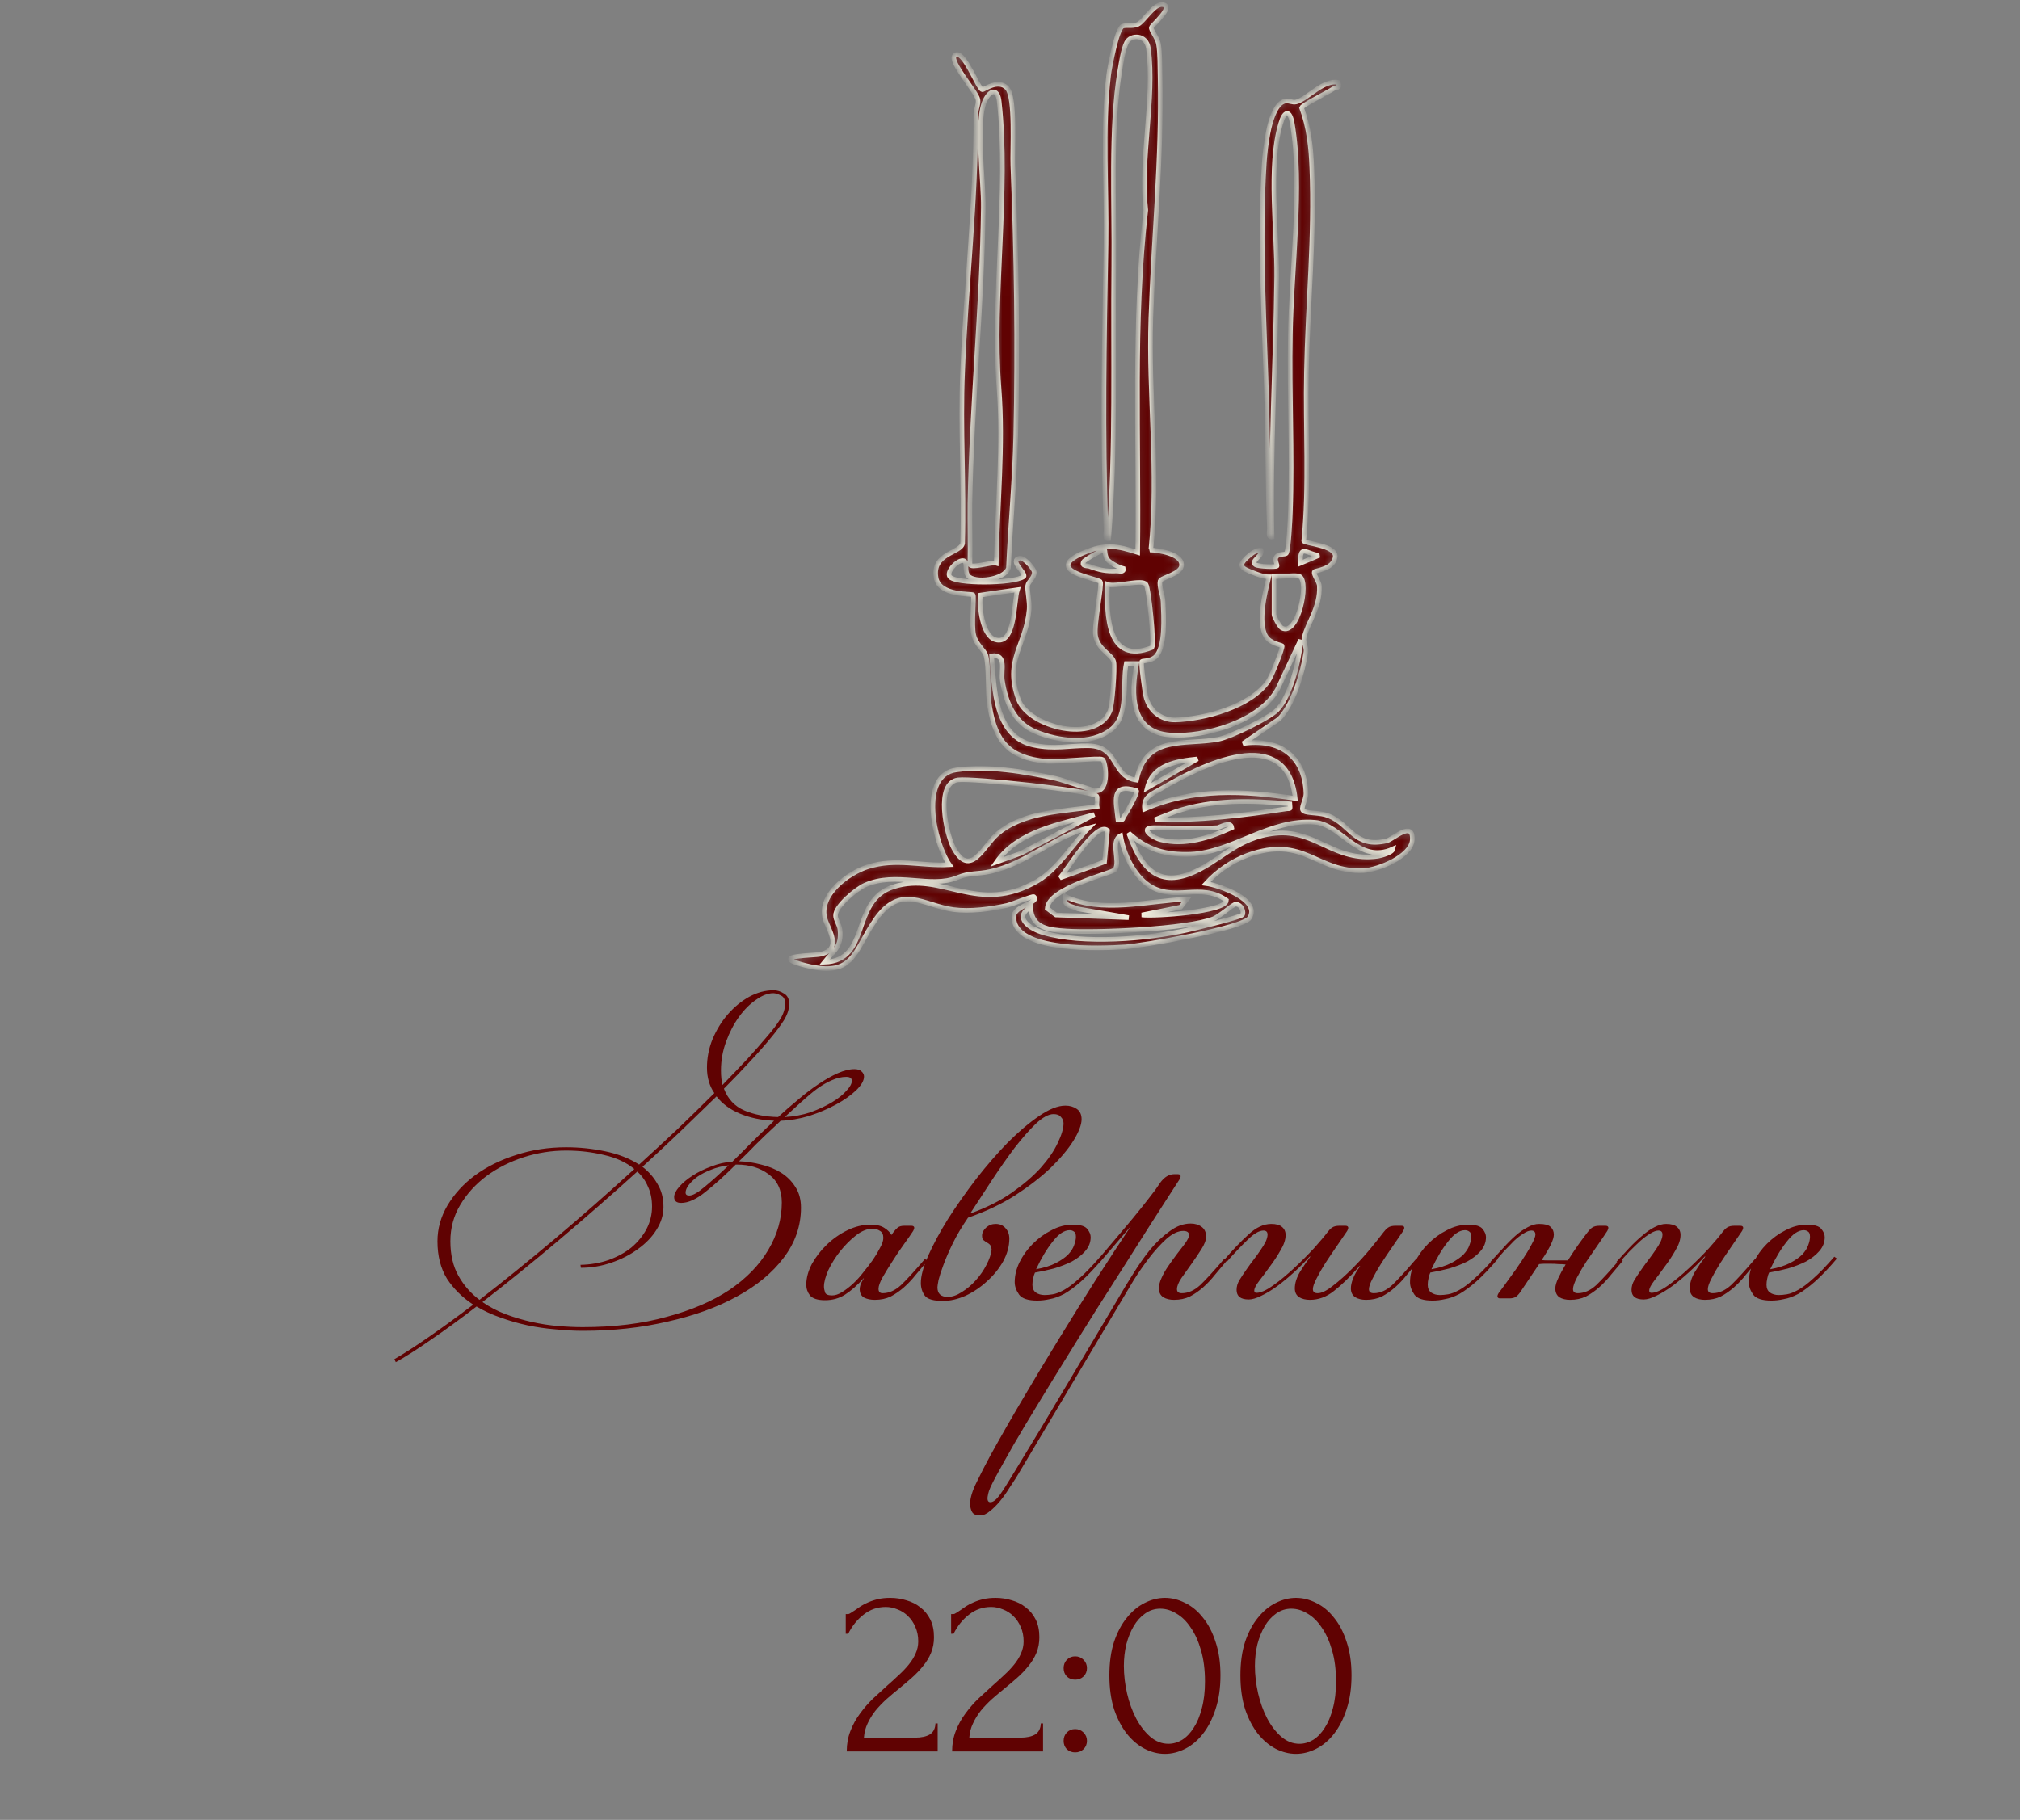 <?xml version="1.0" encoding="UTF-8"?> <svg xmlns="http://www.w3.org/2000/svg" width="263" height="237" viewBox="0 0 263 237" fill="none"><rect x="0" y="0" width="263" height="237" fill="#808080" stroke="none"/><path d="M73.71 149.406C75.438 149.406 77.134 149.582 78.798 149.934C80.494 150.286 81.966 150.862 83.214 151.662C84.974 150.062 86.67 148.494 88.302 146.958C89.934 145.39 91.502 143.854 93.006 142.35C92.366 141.422 92.046 140.318 92.046 139.038C92.046 137.758 92.286 136.526 92.766 135.342C93.278 134.126 93.934 133.054 94.734 132.126C95.566 131.166 96.494 130.398 97.518 129.822C98.574 129.246 99.646 128.958 100.734 128.958C101.182 128.958 101.63 129.102 102.078 129.39C102.526 129.646 102.75 130.094 102.75 130.734C102.75 131.406 102.526 132.11 102.078 132.846C101.63 133.55 101.086 134.286 100.446 135.054C99.614 136.078 98.67 137.15 97.614 138.27C96.59 139.39 95.47 140.558 94.254 141.774C94.766 143.118 95.646 144.062 96.894 144.606C98.174 145.15 99.646 145.438 101.31 145.47C102.142 144.702 103.006 143.95 103.902 143.214C104.798 142.446 105.678 141.774 106.542 141.198C107.438 140.59 108.286 140.11 109.086 139.758C109.886 139.406 110.606 139.23 111.246 139.23C111.662 139.23 111.966 139.326 112.158 139.518C112.382 139.71 112.494 139.934 112.494 140.19C112.494 140.734 112.142 141.342 111.438 142.014C110.766 142.654 109.902 143.262 108.846 143.838C107.79 144.414 106.622 144.91 105.342 145.326C104.062 145.71 102.83 145.918 101.646 145.95L101.598 145.998L100.686 146.862C99.886 147.598 99.118 148.334 98.382 149.07C97.678 149.806 96.958 150.526 96.222 151.23C97.182 151.262 98.142 151.406 99.102 151.662C100.062 151.886 100.926 152.238 101.694 152.718C102.462 153.198 103.086 153.822 103.566 154.59C104.046 155.326 104.286 156.222 104.286 157.278C104.286 159.646 103.534 161.822 102.03 163.806C100.558 165.758 98.526 167.438 95.934 168.846C93.374 170.254 90.366 171.342 86.91 172.11C83.486 172.91 79.822 173.31 75.918 173.31C74.766 173.31 73.566 173.246 72.318 173.118C71.102 173.022 69.886 172.846 68.67 172.59C67.486 172.334 66.318 171.998 65.166 171.582C64.046 171.198 63.006 170.718 62.046 170.142C59.838 171.838 57.838 173.294 56.046 174.51C54.254 175.758 52.75 176.718 51.534 177.39L51.342 177.006C52.558 176.302 54.046 175.342 55.806 174.126C57.566 172.91 59.502 171.502 61.614 169.902C60.206 168.974 59.07 167.854 58.206 166.542C57.374 165.198 56.958 163.566 56.958 161.646C56.958 160.014 57.39 158.462 58.254 156.99C59.15 155.486 60.35 154.174 61.854 153.054C63.39 151.934 65.166 151.054 67.182 150.414C69.23 149.742 71.406 149.406 73.71 149.406ZM95.79 151.662C94.382 153.07 93.07 154.254 91.854 155.214C90.67 156.174 89.614 156.654 88.686 156.654C88.078 156.654 87.774 156.398 87.774 155.886C87.774 155.502 87.998 155.054 88.446 154.542C88.894 154.03 89.47 153.55 90.174 153.102C90.91 152.622 91.726 152.222 92.622 151.902C93.518 151.55 94.43 151.342 95.358 151.278C96.126 150.542 96.91 149.758 97.71 148.926C98.542 148.094 99.422 147.246 100.35 146.382L100.782 145.95C99.15 145.886 97.678 145.582 96.366 145.038C95.054 144.494 94.03 143.742 93.294 142.782C91.822 144.222 90.27 145.726 88.638 147.294C87.038 148.83 85.374 150.382 83.646 151.95C84.478 152.59 85.134 153.342 85.614 154.206C86.126 155.038 86.382 156.03 86.382 157.182C86.382 158.206 86.078 159.198 85.47 160.158C84.894 161.086 84.094 161.918 83.07 162.654C82.078 163.39 80.926 163.982 79.614 164.43C78.334 164.878 77.006 165.102 75.63 165.102L75.582 164.718C76.894 164.686 78.11 164.478 79.23 164.094C80.382 163.678 81.374 163.134 82.206 162.462C83.038 161.758 83.694 160.958 84.174 160.062C84.654 159.134 84.894 158.158 84.894 157.134C84.894 156.142 84.718 155.278 84.366 154.542C84.046 153.774 83.582 153.118 82.974 152.574C79.582 155.646 76.142 158.654 72.654 161.598C69.198 164.51 65.918 167.166 62.814 169.566C63.742 170.206 64.75 170.734 65.838 171.15C66.958 171.566 68.094 171.902 69.246 172.158C70.398 172.414 71.534 172.59 72.654 172.686C73.806 172.782 74.878 172.83 75.87 172.83C79.966 172.83 83.614 172.382 86.814 171.486C90.046 170.622 92.766 169.454 94.974 167.982C97.182 166.478 98.862 164.75 100.014 162.798C101.198 160.814 101.79 158.75 101.79 156.606C101.79 154.974 101.214 153.742 100.062 152.91C98.942 152.078 97.566 151.662 95.934 151.662H95.79ZM58.638 161.646C58.638 163.406 58.99 164.91 59.694 166.158C60.398 167.406 61.31 168.446 62.43 169.278C65.534 166.878 68.814 164.222 72.27 161.31C75.758 158.366 79.198 155.342 82.59 152.238C81.534 151.374 80.222 150.766 78.654 150.414C77.086 150.03 75.438 149.838 73.71 149.838C71.822 149.838 69.982 150.126 68.19 150.702C66.398 151.278 64.782 152.094 63.342 153.15C61.934 154.206 60.798 155.454 59.934 156.894C59.07 158.334 58.638 159.918 58.638 161.646ZM93.87 139.374C93.87 140.142 93.934 140.782 94.062 141.294C95.214 140.11 96.286 138.99 97.278 137.934C98.27 136.846 99.182 135.806 100.014 134.814C100.654 134.078 101.182 133.374 101.598 132.702C102.014 132.03 102.222 131.358 102.222 130.686C102.222 130.142 102.03 129.79 101.646 129.63C101.262 129.438 100.942 129.342 100.686 129.342C99.982 129.342 99.23 129.63 98.43 130.206C97.63 130.75 96.894 131.486 96.222 132.414C95.55 133.342 94.99 134.414 94.542 135.63C94.094 136.846 93.87 138.094 93.87 139.374ZM110.19 140.238C109.582 140.238 108.958 140.382 108.318 140.67C107.71 140.926 107.07 141.294 106.398 141.774C105.758 142.254 105.086 142.814 104.382 143.454C103.678 144.094 102.942 144.766 102.174 145.47C103.358 145.406 104.478 145.198 105.534 144.846C106.59 144.462 107.518 144.03 108.318 143.55C109.118 143.07 109.742 142.574 110.19 142.062C110.67 141.55 110.91 141.118 110.91 140.766C110.91 140.414 110.67 140.238 110.19 140.238ZM89.742 155.694C90.19 155.694 90.846 155.326 91.71 154.59C92.606 153.854 93.662 152.91 94.878 151.758C94.046 151.854 93.278 152.046 92.574 152.334C91.902 152.59 91.31 152.894 90.798 153.246C90.318 153.598 89.934 153.966 89.646 154.35C89.39 154.702 89.262 155.022 89.262 155.31C89.262 155.566 89.422 155.694 89.742 155.694ZM113.615 160.014C112.911 160.014 112.191 160.302 111.455 160.878C110.719 161.454 110.031 162.142 109.391 162.942C108.783 163.71 108.271 164.526 107.855 165.39C107.471 166.254 107.279 166.974 107.279 167.55C107.279 167.774 107.327 168.03 107.423 168.318C107.519 168.574 107.823 168.702 108.335 168.702C108.751 168.702 109.183 168.558 109.631 168.27C110.111 167.982 110.591 167.614 111.071 167.166C111.551 166.718 111.999 166.222 112.415 165.678C112.863 165.134 113.279 164.59 113.663 164.046C114.015 163.534 114.319 163.022 114.575 162.51C114.863 161.998 115.007 161.566 115.007 161.214C115.007 160.766 114.863 160.462 114.575 160.302C114.287 160.11 113.967 160.014 113.615 160.014ZM116.303 160.494C116.495 160.238 116.687 160.03 116.879 159.87C117.071 159.71 117.359 159.63 117.743 159.63H118.655C118.911 159.63 119.039 159.726 119.039 159.918C119.039 159.95 119.023 159.998 118.991 160.062C118.991 160.094 118.959 160.174 118.895 160.302C118.607 160.75 118.207 161.326 117.695 162.03C117.183 162.734 116.687 163.47 116.207 164.238C115.727 164.974 115.295 165.678 114.911 166.35C114.559 166.99 114.383 167.486 114.383 167.838C114.383 168.222 114.559 168.414 114.911 168.414C115.743 168.414 116.543 168.062 117.311 167.358C118.079 166.622 119.119 165.486 120.431 163.95L120.767 164.19C120.255 164.798 119.743 165.406 119.231 166.014C118.751 166.622 118.239 167.166 117.695 167.646C117.151 168.126 116.575 168.526 115.967 168.846C115.359 169.134 114.671 169.278 113.903 169.278C113.359 169.278 112.895 169.182 112.511 168.99C112.127 168.766 111.935 168.398 111.935 167.886C111.935 167.726 111.967 167.534 112.031 167.31C112.127 167.054 112.271 166.782 112.463 166.494V166.446C111.631 167.374 110.815 168.094 110.015 168.606C109.247 169.086 108.383 169.326 107.423 169.326C106.463 169.326 105.807 169.118 105.455 168.702C105.135 168.286 104.975 167.822 104.975 167.31C104.975 166.446 105.215 165.55 105.695 164.622C106.207 163.694 106.863 162.846 107.663 162.078C108.463 161.31 109.359 160.686 110.351 160.206C111.343 159.726 112.335 159.486 113.327 159.486C114.127 159.486 114.735 159.63 115.151 159.918C115.567 160.174 115.871 160.478 116.063 160.83L116.303 160.494ZM126.037 158.574C125.205 159.79 124.533 160.926 124.021 161.982C123.509 163.038 123.109 163.966 122.821 164.766C122.533 165.534 122.325 166.174 122.197 166.686C122.101 167.198 122.053 167.518 122.053 167.646C122.053 168.478 122.501 168.894 123.397 168.894C123.973 168.894 124.581 168.686 125.221 168.27C125.893 167.854 126.501 167.342 127.045 166.734C127.621 166.094 128.085 165.422 128.437 164.718C128.821 163.982 129.045 163.326 129.109 162.75C129.077 162.43 128.997 162.206 128.869 162.078C128.741 161.95 128.597 161.854 128.437 161.79C128.309 161.694 128.181 161.598 128.053 161.502C127.925 161.406 127.861 161.214 127.861 160.926C127.861 160.542 128.037 160.19 128.389 159.87C128.741 159.55 129.157 159.39 129.637 159.39C130.181 159.39 130.613 159.582 130.933 159.966C131.253 160.318 131.413 160.766 131.413 161.31C131.413 162.302 131.141 163.294 130.597 164.286C130.053 165.246 129.349 166.11 128.485 166.878C127.653 167.646 126.725 168.27 125.701 168.75C124.677 169.198 123.701 169.422 122.773 169.422C121.557 169.422 120.773 169.198 120.421 168.75C120.069 168.27 119.893 167.71 119.893 167.07C119.893 166.174 120.213 164.99 120.853 163.518C121.525 162.014 122.389 160.414 123.445 158.718C124.533 157.022 125.749 155.294 127.093 153.534C128.469 151.774 129.845 150.19 131.221 148.782C132.629 147.374 133.989 146.222 135.301 145.326C136.613 144.43 137.749 143.982 138.709 143.982C139.285 143.982 139.781 144.126 140.197 144.414C140.613 144.702 140.821 145.15 140.821 145.758C140.821 146.462 140.469 147.39 139.765 148.542C139.061 149.662 138.069 150.846 136.789 152.094C135.509 153.31 133.957 154.51 132.133 155.694C130.309 156.846 128.277 157.806 126.037 158.574ZM137.173 145.086C136.533 145.086 135.765 145.502 134.869 146.334C134.005 147.166 133.077 148.222 132.085 149.502C131.125 150.782 130.149 152.174 129.157 153.678C128.165 155.182 127.237 156.606 126.373 157.95L126.421 157.998C128.469 157.262 130.245 156.366 131.749 155.31C133.253 154.254 134.501 153.182 135.493 152.094C136.485 150.974 137.221 149.902 137.701 148.878C138.213 147.822 138.469 146.958 138.469 146.286C138.469 145.966 138.357 145.694 138.133 145.47C137.941 145.214 137.621 145.086 137.173 145.086ZM134.898 165.294C135.954 165.102 136.818 164.83 137.49 164.478C138.162 164.126 138.69 163.758 139.074 163.374C139.458 162.958 139.714 162.558 139.842 162.174C140.002 161.758 140.082 161.39 140.082 161.07C140.082 160.718 140.002 160.494 139.842 160.398C139.682 160.27 139.49 160.206 139.266 160.206C138.562 160.206 137.826 160.702 137.058 161.694C136.29 162.654 135.57 163.854 134.898 165.294ZM136.002 168.654C136.322 168.654 136.674 168.622 137.058 168.558C137.474 168.494 137.97 168.302 138.546 167.982C139.122 167.662 139.778 167.166 140.514 166.494C141.282 165.822 142.194 164.878 143.25 163.662L143.586 163.902C142.53 165.15 141.586 166.142 140.754 166.878C139.954 167.582 139.218 168.126 138.546 168.51C137.874 168.862 137.25 169.086 136.674 169.182C136.13 169.31 135.586 169.374 135.042 169.374C133.858 169.374 133.074 169.118 132.69 168.606C132.306 168.062 132.114 167.518 132.114 166.974C132.114 166.11 132.322 165.246 132.738 164.382C133.186 163.486 133.762 162.686 134.466 161.982C135.202 161.246 136.018 160.654 136.914 160.206C137.81 159.726 138.738 159.486 139.698 159.486C140.658 159.486 141.282 159.678 141.57 160.062C141.858 160.414 142.002 160.766 142.002 161.118C142.002 161.79 141.762 162.398 141.282 162.942C140.834 163.454 140.258 163.902 139.554 164.286C138.85 164.638 138.066 164.942 137.202 165.198C136.338 165.422 135.522 165.598 134.754 165.726C134.658 165.918 134.578 166.174 134.514 166.494C134.45 166.782 134.418 167.054 134.418 167.31C134.418 167.758 134.562 168.094 134.85 168.318C135.17 168.542 135.554 168.654 136.002 168.654ZM152.854 169.278C152.31 169.278 151.846 169.166 151.462 168.942C151.078 168.686 150.886 168.302 150.886 167.79C150.886 167.374 150.998 166.926 151.222 166.446C151.446 165.934 151.734 165.422 152.086 164.91C152.438 164.398 152.806 163.886 153.19 163.374C153.574 162.862 153.942 162.382 154.294 161.934C154.646 161.422 154.822 161.07 154.822 160.878C154.822 160.494 154.566 160.302 154.054 160.302C153.382 160.302 152.646 160.654 151.846 161.358C151.078 162.062 150.326 162.894 149.59 163.854C148.886 164.782 148.23 165.726 147.622 166.686C147.046 167.646 146.598 168.398 146.278 168.942L132.31 192.414C132.054 192.798 131.75 193.262 131.398 193.806C131.046 194.382 130.662 194.926 130.246 195.438C129.798 195.982 129.35 196.43 128.902 196.782C128.454 197.166 128.022 197.358 127.606 197.358C127.062 197.358 126.71 197.198 126.55 196.878C126.39 196.59 126.31 196.238 126.31 195.822C126.31 195.086 126.598 194.142 127.174 192.99C127.718 191.87 128.31 190.718 128.95 189.534C130.294 187.102 131.734 184.59 133.27 181.998C134.774 179.438 136.326 176.862 137.926 174.27C139.494 171.71 141.062 169.198 142.63 166.734C144.23 164.238 145.766 161.886 147.238 159.678L143.158 164.43L142.822 164.19C144.038 162.75 145.27 161.294 146.518 159.822C147.798 158.318 149.094 156.702 150.406 154.974L151.03 154.062C151.574 153.294 152.198 152.91 152.902 152.91H153.334C153.59 152.91 153.718 153.006 153.718 153.198C153.718 153.23 153.702 153.278 153.67 153.342C153.67 153.374 153.638 153.454 153.574 153.582L151.654 156.558C151.174 157.294 150.486 158.366 149.59 159.774C148.694 161.182 147.67 162.798 146.518 164.622C145.366 166.414 144.134 168.35 142.822 170.43C141.51 172.51 140.214 174.59 138.934 176.67C137.622 178.782 136.374 180.814 135.19 182.766C133.974 184.75 132.902 186.542 131.974 188.142C131.046 189.774 130.278 191.15 129.67 192.27C129.062 193.39 128.726 194.142 128.662 194.526C128.598 194.846 128.566 195.038 128.566 195.102C128.566 195.454 128.694 195.63 128.95 195.63C129.302 195.63 129.702 195.326 130.15 194.718C130.566 194.142 131.206 193.134 132.07 191.694C134.438 187.822 136.758 183.966 139.03 180.126C141.302 176.318 143.574 172.494 145.846 168.654C146.326 167.822 146.902 166.878 147.574 165.822C148.246 164.734 148.966 163.71 149.734 162.75C150.534 161.79 151.382 160.99 152.278 160.35C153.174 159.678 154.086 159.342 155.014 159.342C155.59 159.342 156.07 159.486 156.454 159.774C156.838 160.062 157.03 160.478 157.03 161.022C157.03 161.502 156.822 162.062 156.406 162.702C156.022 163.31 155.59 163.95 155.11 164.622C154.662 165.262 154.23 165.87 153.814 166.446C153.43 167.022 153.238 167.502 153.238 167.886C153.238 168.238 153.446 168.414 153.862 168.414C154.694 168.414 155.494 168.062 156.262 167.358C157.03 166.622 158.07 165.486 159.382 163.95L159.718 164.19C159.206 164.798 158.694 165.406 158.182 166.014C157.702 166.622 157.19 167.166 156.646 167.646C156.102 168.126 155.526 168.526 154.918 168.846C154.31 169.134 153.622 169.278 152.854 169.278ZM177.848 169.278C177.304 169.278 176.84 169.166 176.456 168.942C176.072 168.686 175.88 168.302 175.88 167.79C175.88 167.406 175.976 166.974 176.168 166.494C176.36 165.982 176.664 165.454 177.08 164.91L177.032 164.862C175.784 166.27 174.664 167.358 173.672 168.126C172.712 168.894 171.672 169.278 170.552 169.278C170.008 169.278 169.544 169.166 169.16 168.942C168.776 168.686 168.584 168.302 168.584 167.79C168.584 167.118 168.808 166.398 169.256 165.63C169.736 164.862 170.184 164.206 170.6 163.662L170.552 163.614C169.912 164.318 169.224 165.006 168.488 165.678C167.752 166.35 167.016 166.958 166.28 167.502C165.576 168.014 164.888 168.43 164.216 168.75C163.576 169.07 163.032 169.23 162.584 169.23C161.528 169.23 161 168.814 161 167.982C161 167.534 161.128 167.102 161.384 166.686C161.64 166.27 161.96 165.79 162.344 165.246C162.632 164.83 162.936 164.414 163.256 163.998C163.576 163.582 163.864 163.182 164.12 162.798C164.408 162.382 164.632 162.014 164.792 161.694C164.952 161.342 165.032 161.038 165.032 160.782C165.032 160.43 164.856 160.254 164.504 160.254C163.928 160.254 163.224 160.67 162.392 161.502C161.56 162.302 160.68 163.23 159.752 164.286L159.368 164.094C160.488 162.782 161.544 161.678 162.536 160.782C163.528 159.854 164.52 159.39 165.512 159.39C166.152 159.39 166.616 159.518 166.904 159.774C167.224 160.03 167.384 160.382 167.384 160.83C167.384 161.438 167.16 162.11 166.712 162.846C166.296 163.582 165.832 164.286 165.32 164.958C164.84 165.63 164.376 166.254 163.928 166.83C163.512 167.374 163.304 167.79 163.304 168.078C163.304 168.27 163.4 168.366 163.592 168.366C164.136 168.366 164.856 168.046 165.752 167.406C166.648 166.766 167.56 166.014 168.488 165.15C169.416 164.286 170.28 163.422 171.08 162.558C171.88 161.662 172.472 160.958 172.856 160.446C173.048 160.19 173.24 159.998 173.432 159.87C173.656 159.71 173.976 159.63 174.392 159.63H175.16C175.416 159.63 175.544 159.726 175.544 159.918C175.544 159.95 175.528 159.998 175.496 160.062C175.496 160.094 175.464 160.174 175.4 160.302C175.016 160.878 174.568 161.534 174.056 162.27C173.544 163.006 173.048 163.742 172.568 164.478C172.12 165.182 171.736 165.854 171.416 166.494C171.096 167.102 170.936 167.566 170.936 167.886C170.936 168.238 171.144 168.414 171.56 168.414C172.072 168.414 172.728 168.094 173.528 167.454C174.36 166.814 175.208 166.062 176.072 165.198C176.936 164.334 177.736 163.454 178.472 162.558C179.208 161.662 179.768 160.958 180.152 160.446C180.344 160.19 180.536 159.998 180.728 159.87C180.952 159.71 181.272 159.63 181.688 159.63H182.456C182.712 159.63 182.84 159.726 182.84 159.918C182.84 159.95 182.824 159.998 182.792 160.062C182.792 160.094 182.76 160.174 182.696 160.302C182.312 160.878 181.864 161.534 181.352 162.27C180.84 163.006 180.344 163.742 179.864 164.478C179.416 165.182 179.032 165.854 178.712 166.494C178.392 167.102 178.232 167.566 178.232 167.886C178.232 168.238 178.44 168.414 178.856 168.414C179.688 168.414 180.488 168.062 181.256 167.358C182.024 166.622 183.064 165.486 184.376 163.95L184.712 164.19C184.2 164.798 183.688 165.406 183.176 166.014C182.696 166.622 182.184 167.166 181.64 167.646C181.096 168.126 180.52 168.526 179.912 168.846C179.304 169.134 178.616 169.278 177.848 169.278ZM186.367 165.294C187.423 165.102 188.287 164.83 188.959 164.478C189.631 164.126 190.159 163.758 190.543 163.374C190.927 162.958 191.183 162.558 191.311 162.174C191.471 161.758 191.551 161.39 191.551 161.07C191.551 160.718 191.471 160.494 191.311 160.398C191.151 160.27 190.959 160.206 190.735 160.206C190.031 160.206 189.295 160.702 188.527 161.694C187.759 162.654 187.039 163.854 186.367 165.294ZM187.471 168.654C187.791 168.654 188.143 168.622 188.527 168.558C188.943 168.494 189.439 168.302 190.015 167.982C190.591 167.662 191.247 167.166 191.983 166.494C192.751 165.822 193.663 164.878 194.719 163.662L195.055 163.902C193.999 165.15 193.055 166.142 192.223 166.878C191.423 167.582 190.687 168.126 190.015 168.51C189.343 168.862 188.719 169.086 188.143 169.182C187.599 169.31 187.055 169.374 186.511 169.374C185.327 169.374 184.543 169.118 184.159 168.606C183.775 168.062 183.583 167.518 183.583 166.974C183.583 166.11 183.791 165.246 184.207 164.382C184.655 163.486 185.231 162.686 185.935 161.982C186.671 161.246 187.487 160.654 188.383 160.206C189.279 159.726 190.207 159.486 191.167 159.486C192.127 159.486 192.751 159.678 193.039 160.062C193.327 160.414 193.471 160.766 193.471 161.118C193.471 161.79 193.231 162.398 192.751 162.942C192.303 163.454 191.727 163.902 191.023 164.286C190.319 164.638 189.535 164.942 188.671 165.198C187.807 165.422 186.991 165.598 186.223 165.726C186.127 165.918 186.047 166.174 185.983 166.494C185.919 166.782 185.887 167.054 185.887 167.31C185.887 167.758 186.031 168.094 186.319 168.318C186.639 168.542 187.023 168.654 187.471 168.654ZM204.419 169.278C203.875 169.278 203.411 169.166 203.027 168.942C202.675 168.686 202.499 168.302 202.499 167.79C202.499 167.438 202.627 166.99 202.883 166.446C203.139 165.902 203.459 165.31 203.843 164.67C203.555 164.638 203.251 164.622 202.931 164.622C202.611 164.59 202.243 164.574 201.827 164.574C201.571 164.574 201.331 164.574 201.107 164.574C200.883 164.574 200.643 164.59 200.387 164.622L197.939 168.27C197.715 168.59 197.491 168.814 197.267 168.942C197.043 169.038 196.803 169.086 196.547 169.086H195.299C195.075 169.086 194.963 168.99 194.963 168.798C194.963 168.702 195.011 168.574 195.107 168.414C195.523 167.87 196.003 167.214 196.547 166.446C197.123 165.678 197.651 164.926 198.131 164.19C198.643 163.422 199.059 162.734 199.379 162.126C199.731 161.486 199.907 161.038 199.907 160.782C199.907 160.43 199.731 160.254 199.379 160.254C199.091 160.254 198.755 160.382 198.371 160.638C197.987 160.862 197.571 161.182 197.123 161.598C196.707 162.014 196.259 162.478 195.779 162.99C195.331 163.502 194.883 164.014 194.435 164.526L194.051 164.334C194.627 163.694 195.187 163.086 195.731 162.51C196.275 161.902 196.803 161.374 197.315 160.926C197.859 160.446 198.387 160.078 198.899 159.822C199.411 159.534 199.907 159.39 200.387 159.39C201.123 159.39 201.619 159.518 201.875 159.774C202.163 160.03 202.307 160.366 202.307 160.782C202.307 161.422 201.779 162.526 200.723 164.094C200.979 164.126 201.235 164.142 201.491 164.142C201.747 164.142 202.035 164.142 202.355 164.142H204.131C204.579 163.438 205.027 162.766 205.475 162.126C205.955 161.454 206.371 160.894 206.723 160.446C206.915 160.19 207.107 159.998 207.299 159.87C207.523 159.71 207.843 159.63 208.259 159.63H209.027C209.283 159.63 209.411 159.726 209.411 159.918C209.411 159.95 209.395 159.998 209.363 160.062C209.363 160.094 209.331 160.174 209.267 160.302C208.979 160.75 208.579 161.342 208.067 162.078C207.587 162.782 207.091 163.502 206.579 164.238C206.099 164.974 205.683 165.678 205.331 166.35C204.979 167.022 204.803 167.534 204.803 167.886C204.803 168.238 205.011 168.414 205.427 168.414C206.259 168.414 207.059 168.062 207.827 167.358C208.595 166.622 209.635 165.486 210.947 163.95L211.283 164.19C210.771 164.798 210.259 165.406 209.747 166.014C209.267 166.622 208.755 167.166 208.211 167.646C207.667 168.126 207.091 168.526 206.483 168.846C205.875 169.134 205.187 169.278 204.419 169.278ZM221.973 169.278C221.429 169.278 220.965 169.166 220.581 168.942C220.197 168.686 220.005 168.302 220.005 167.79C220.005 167.118 220.229 166.398 220.677 165.63C221.157 164.862 221.605 164.206 222.021 163.662L221.973 163.614C221.333 164.318 220.645 165.006 219.909 165.678C219.173 166.35 218.437 166.958 217.701 167.502C216.997 168.014 216.309 168.43 215.637 168.75C214.997 169.07 214.453 169.23 214.005 169.23C212.949 169.23 212.421 168.814 212.421 167.982C212.421 167.534 212.549 167.102 212.805 166.686C213.061 166.27 213.381 165.79 213.765 165.246C214.053 164.83 214.357 164.414 214.677 163.998C214.997 163.582 215.285 163.182 215.541 162.798C215.829 162.382 216.053 162.014 216.213 161.694C216.373 161.342 216.453 161.038 216.453 160.782C216.453 160.43 216.277 160.254 215.925 160.254C215.637 160.254 215.285 160.382 214.869 160.638C214.485 160.862 214.053 161.182 213.573 161.598C213.125 162.014 212.645 162.478 212.133 162.99C211.653 163.502 211.189 164.014 210.741 164.526L210.453 164.334C211.029 163.694 211.589 163.086 212.133 162.51C212.709 161.902 213.269 161.374 213.813 160.926C214.357 160.446 214.885 160.078 215.397 159.822C215.941 159.534 216.453 159.39 216.933 159.39C217.573 159.39 218.037 159.518 218.325 159.774C218.645 160.03 218.805 160.382 218.805 160.83C218.805 161.438 218.581 162.11 218.133 162.846C217.717 163.582 217.253 164.286 216.741 164.958C216.261 165.63 215.797 166.254 215.349 166.83C214.933 167.374 214.725 167.79 214.725 168.078C214.725 168.27 214.821 168.366 215.013 168.366C215.557 168.366 216.277 168.046 217.173 167.406C218.069 166.766 218.981 166.014 219.909 165.15C220.837 164.286 221.701 163.422 222.501 162.558C223.301 161.662 223.893 160.958 224.277 160.446C224.469 160.19 224.661 159.998 224.853 159.87C225.077 159.71 225.397 159.63 225.813 159.63H226.581C226.837 159.63 226.965 159.726 226.965 159.918C226.965 159.95 226.949 159.998 226.917 160.062C226.917 160.094 226.885 160.174 226.821 160.302C226.437 160.878 225.989 161.534 225.477 162.27C224.965 163.006 224.469 163.742 223.989 164.478C223.541 165.182 223.157 165.854 222.837 166.494C222.517 167.102 222.357 167.566 222.357 167.886C222.357 168.238 222.565 168.414 222.981 168.414C223.813 168.414 224.613 168.062 225.381 167.358C226.149 166.622 227.189 165.486 228.501 163.95L228.837 164.19C228.325 164.798 227.813 165.406 227.301 166.014C226.821 166.622 226.309 167.166 225.765 167.646C225.221 168.126 224.645 168.526 224.037 168.846C223.429 169.134 222.741 169.278 221.973 169.278ZM230.476 165.294C231.532 165.102 232.396 164.83 233.068 164.478C233.74 164.126 234.268 163.758 234.652 163.374C235.036 162.958 235.292 162.558 235.42 162.174C235.58 161.758 235.66 161.39 235.66 161.07C235.66 160.718 235.58 160.494 235.42 160.398C235.26 160.27 235.068 160.206 234.844 160.206C234.14 160.206 233.404 160.702 232.636 161.694C231.868 162.654 231.148 163.854 230.476 165.294ZM231.58 168.654C231.9 168.654 232.252 168.622 232.636 168.558C233.052 168.494 233.548 168.302 234.124 167.982C234.7 167.662 235.356 167.166 236.092 166.494C236.86 165.822 237.772 164.878 238.828 163.662L239.164 163.902C238.108 165.15 237.164 166.142 236.332 166.878C235.532 167.582 234.796 168.126 234.124 168.51C233.452 168.862 232.828 169.086 232.252 169.182C231.708 169.31 231.164 169.374 230.62 169.374C229.436 169.374 228.652 169.118 228.268 168.606C227.884 168.062 227.692 167.518 227.692 166.974C227.692 166.11 227.9 165.246 228.316 164.382C228.764 163.486 229.34 162.686 230.044 161.982C230.78 161.246 231.596 160.654 232.492 160.206C233.388 159.726 234.316 159.486 235.276 159.486C236.236 159.486 236.86 159.678 237.148 160.062C237.436 160.414 237.58 160.766 237.58 161.118C237.58 161.79 237.34 162.398 236.86 162.942C236.412 163.454 235.836 163.902 235.132 164.286C234.428 164.638 233.644 164.942 232.78 165.198C231.916 165.422 231.1 165.598 230.332 165.726C230.236 165.918 230.156 166.174 230.092 166.494C230.028 166.782 229.996 167.054 229.996 167.31C229.996 167.758 230.14 168.094 230.428 168.318C230.748 168.542 231.132 168.654 231.58 168.654Z" fill="#600202"></path><path d="M110.115 210.198H110.403C110.51 210.198 110.638 210.145 110.787 210.038C110.958 209.931 111.139 209.814 111.331 209.686C111.544 209.537 111.79 209.366 112.067 209.174C112.366 208.982 112.696 208.811 113.059 208.662C113.443 208.491 113.87 208.353 114.339 208.246C114.808 208.139 115.331 208.086 115.907 208.086C116.632 208.086 117.336 208.193 118.019 208.406C118.702 208.598 119.31 208.907 119.843 209.334C120.376 209.739 120.803 210.262 121.123 210.902C121.443 211.542 121.603 212.31 121.603 213.206C121.603 213.953 121.475 214.635 121.219 215.254C120.963 215.873 120.611 216.449 120.163 216.982C119.736 217.515 119.246 218.027 118.691 218.518C118.158 218.987 117.603 219.457 117.027 219.926C116.472 220.374 115.928 220.833 115.395 221.302C114.883 221.771 114.414 222.262 113.987 222.774C113.582 223.286 113.24 223.841 112.963 224.438C112.686 225.014 112.526 225.633 112.483 226.294H119.139C119.95 226.294 120.59 226.155 121.059 225.878C121.528 225.579 121.774 225.099 121.795 224.438H122.083V228.086H110.243C110.243 227.126 110.403 226.241 110.723 225.43C111.043 224.598 111.459 223.841 111.971 223.158C112.483 222.454 113.048 221.803 113.667 221.206C114.307 220.609 114.936 220.033 115.555 219.478C116.067 219.03 116.558 218.582 117.027 218.134C117.518 217.686 117.944 217.238 118.307 216.79C118.691 216.321 118.99 215.841 119.203 215.35C119.438 214.838 119.555 214.305 119.555 213.75C119.555 213.046 119.427 212.417 119.171 211.862C118.936 211.307 118.616 210.838 118.211 210.454C117.827 210.07 117.379 209.782 116.867 209.59C116.355 209.377 115.843 209.27 115.331 209.27C114.243 209.27 113.283 209.601 112.451 210.262C111.619 210.902 110.947 211.734 110.435 212.758H110.115V210.198ZM123.834 210.198H124.122C124.228 210.198 124.356 210.145 124.506 210.038C124.676 209.931 124.858 209.814 125.05 209.686C125.263 209.537 125.508 209.366 125.786 209.174C126.084 208.982 126.415 208.811 126.778 208.662C127.162 208.491 127.588 208.353 128.058 208.246C128.527 208.139 129.05 208.086 129.626 208.086C130.351 208.086 131.055 208.193 131.738 208.406C132.42 208.598 133.028 208.907 133.562 209.334C134.095 209.739 134.522 210.262 134.842 210.902C135.162 211.542 135.322 212.31 135.322 213.206C135.322 213.953 135.194 214.635 134.938 215.254C134.682 215.873 134.33 216.449 133.882 216.982C133.455 217.515 132.964 218.027 132.41 218.518C131.876 218.987 131.322 219.457 130.746 219.926C130.191 220.374 129.647 220.833 129.114 221.302C128.602 221.771 128.132 222.262 127.706 222.774C127.3 223.286 126.959 223.841 126.682 224.438C126.404 225.014 126.244 225.633 126.202 226.294H132.858C133.668 226.294 134.308 226.155 134.778 225.878C135.247 225.579 135.492 225.099 135.514 224.438H135.802V228.086H123.962C123.962 227.126 124.122 226.241 124.442 225.43C124.762 224.598 125.178 223.841 125.69 223.158C126.202 222.454 126.767 221.803 127.386 221.206C128.026 220.609 128.655 220.033 129.274 219.478C129.786 219.03 130.276 218.582 130.746 218.134C131.236 217.686 131.663 217.238 132.026 216.79C132.41 216.321 132.708 215.841 132.922 215.35C133.156 214.838 133.274 214.305 133.274 213.75C133.274 213.046 133.146 212.417 132.89 211.862C132.655 211.307 132.335 210.838 131.93 210.454C131.546 210.07 131.098 209.782 130.586 209.59C130.074 209.377 129.562 209.27 129.05 209.27C127.962 209.27 127.002 209.601 126.17 210.262C125.338 210.902 124.666 211.734 124.154 212.758H123.834V210.198ZM138.48 217.238C138.48 216.811 138.619 216.449 138.896 216.15C139.195 215.851 139.558 215.702 139.984 215.702C140.411 215.702 140.774 215.851 141.072 216.15C141.371 216.449 141.52 216.811 141.52 217.238C141.52 217.665 141.371 218.027 141.072 218.326C140.774 218.603 140.411 218.742 139.984 218.742C139.558 218.742 139.195 218.603 138.896 218.326C138.619 218.027 138.48 217.665 138.48 217.238ZM138.48 226.71C138.48 226.283 138.619 225.921 138.896 225.622C139.195 225.323 139.558 225.174 139.984 225.174C140.411 225.174 140.774 225.323 141.072 225.622C141.371 225.921 141.52 226.283 141.52 226.71C141.52 227.137 141.371 227.499 141.072 227.798C140.774 228.075 140.411 228.214 139.984 228.214C139.558 228.214 139.195 228.075 138.896 227.798C138.619 227.499 138.48 227.137 138.48 226.71ZM144.438 218.166C144.438 216.523 144.641 215.073 145.046 213.814C145.473 212.555 146.027 211.51 146.71 210.678C147.393 209.825 148.161 209.185 149.014 208.758C149.889 208.31 150.774 208.086 151.67 208.086C152.566 208.086 153.451 208.31 154.326 208.758C155.201 209.185 155.969 209.825 156.63 210.678C157.313 211.51 157.857 212.555 158.262 213.814C158.689 215.073 158.902 216.523 158.902 218.166C158.902 219.83 158.689 221.302 158.262 222.582C157.857 223.841 157.313 224.907 156.63 225.782C155.969 226.635 155.201 227.286 154.326 227.734C153.451 228.182 152.566 228.406 151.67 228.406C150.774 228.406 149.889 228.182 149.014 227.734C148.161 227.286 147.393 226.635 146.71 225.782C146.027 224.907 145.473 223.841 145.046 222.582C144.641 221.302 144.438 219.83 144.438 218.166ZM156.886 218.998C156.886 217.462 156.715 216.107 156.374 214.934C156.033 213.739 155.585 212.747 155.03 211.958C154.497 211.147 153.878 210.539 153.174 210.134C152.491 209.707 151.787 209.494 151.062 209.494C150.337 209.494 149.675 209.707 149.078 210.134C148.502 210.539 148.011 211.083 147.606 211.766C147.201 212.449 146.881 213.238 146.646 214.134C146.433 215.03 146.326 215.969 146.326 216.95C146.326 218.123 146.465 219.318 146.742 220.534C147.019 221.729 147.414 222.817 147.926 223.798C148.438 224.758 149.046 225.547 149.75 226.166C150.475 226.785 151.265 227.094 152.118 227.094C152.737 227.094 153.334 226.923 153.91 226.582C154.486 226.219 154.987 225.697 155.414 225.014C155.862 224.331 156.214 223.489 156.47 222.486C156.747 221.483 156.886 220.321 156.886 218.998ZM161.5 218.166C161.5 216.523 161.703 215.073 162.108 213.814C162.535 212.555 163.09 211.51 163.772 210.678C164.455 209.825 165.223 209.185 166.076 208.758C166.951 208.31 167.836 208.086 168.732 208.086C169.628 208.086 170.514 208.31 171.388 208.758C172.263 209.185 173.031 209.825 173.692 210.678C174.375 211.51 174.919 212.555 175.324 213.814C175.751 215.073 175.964 216.523 175.964 218.166C175.964 219.83 175.751 221.302 175.324 222.582C174.919 223.841 174.375 224.907 173.692 225.782C173.031 226.635 172.263 227.286 171.388 227.734C170.514 228.182 169.628 228.406 168.732 228.406C167.836 228.406 166.951 228.182 166.076 227.734C165.223 227.286 164.455 226.635 163.772 225.782C163.09 224.907 162.535 223.841 162.108 222.582C161.703 221.302 161.5 219.83 161.5 218.166ZM173.948 218.998C173.948 217.462 173.778 216.107 173.436 214.934C173.095 213.739 172.647 212.747 172.092 211.958C171.559 211.147 170.94 210.539 170.236 210.134C169.554 209.707 168.85 209.494 168.124 209.494C167.399 209.494 166.738 209.707 166.14 210.134C165.564 210.539 165.074 211.083 164.668 211.766C164.263 212.449 163.943 213.238 163.708 214.134C163.495 215.03 163.388 215.969 163.388 216.95C163.388 218.123 163.527 219.318 163.804 220.534C164.082 221.729 164.476 222.817 164.988 223.798C165.5 224.758 166.108 225.547 166.812 226.166C167.538 226.785 168.327 227.094 169.18 227.094C169.799 227.094 170.396 226.923 170.972 226.582C171.548 226.219 172.05 225.697 172.476 225.014C172.924 224.331 173.276 223.489 173.532 222.486C173.81 221.483 173.948 220.321 173.948 218.998Z" fill="#600202"></path><mask id="path-3-inside-1_6736_3073" fill="white"><path d="M149.715 71.624C150.762 71.624 153.842 72.132 153.842 73.529C153.937 74.736 151.143 75.212 151.048 75.656C150.889 76.355 151.397 77.498 151.429 78.355C151.492 80.197 151.81 84.388 150.381 85.594C149.778 86.102 148.73 86.07 148.667 86.134C148.508 86.293 149.048 90.134 149.175 90.642C149.588 92.484 151.112 93.785 152.985 93.754C156.795 93.658 162.922 92.007 165.145 88.674C165.558 88.07 167.081 84.292 166.923 84.102C166.859 84.007 165.367 83.784 164.827 82.895C163.716 81.086 164.7 77.117 165.208 75.117C164.478 75.117 163.811 74.831 163.145 74.577C161.652 74.005 160.986 73.72 162.637 72.355C163.049 72.005 163.589 71.593 164.192 71.656C164.542 72.355 162.668 73.085 163.494 73.561C163.875 73.783 166.129 73.847 166.256 73.72C166.351 73.624 165.97 72.99 166.097 72.672C166.351 72.005 167.336 72.291 167.494 72.037C167.78 71.497 167.971 67.656 168.002 66.671C168.288 59.02 167.844 51.241 168.002 43.558C168.129 35.303 169.621 24.063 168.256 16.126C167.939 14.189 167.209 14.443 166.732 16.126C165.081 21.714 166.288 30.191 166.224 36.033C166.097 47.368 165.367 58.607 165.621 69.942C165.018 70.037 165.303 69.148 165.272 68.735C165.05 63.56 165.081 58.385 164.954 53.209C164.669 42.732 163.938 31.715 164.605 21.206C164.732 19.396 165.24 13.713 167.272 13.173C167.78 13.046 168.256 13.396 168.764 13.269C170.193 12.919 172.288 10.316 174.257 10.729C174.479 11.681 173.971 11.3 173.558 11.586C172.86 12.062 169.558 13.681 169.463 14.031C170.415 16.539 170.701 19.238 170.796 21.904C171.177 30.731 170.256 39.621 170.098 48.415C169.939 55.749 170.479 63.147 169.748 70.45C169.812 70.767 173.971 71.021 173.844 72.481C173.685 74.132 171.241 74.291 171.146 74.45C170.923 74.736 171.78 75.752 171.78 76.323C171.907 79.117 170.256 81.054 169.812 82.99C169.653 83.689 170.129 84.261 170.034 84.896C169.621 87.562 168.415 91.69 166.542 93.627C164.975 94.695 163.409 95.764 161.843 96.833C166.542 96.135 169.875 98.421 170.034 103.31C170.034 104.295 169.209 105.342 169.748 105.628C170.288 105.946 171.844 105.787 172.955 106.231C175.908 107.406 176.289 110.486 180.543 109.501C181.337 109.311 184.036 106.771 183.877 109.374C183.75 111.533 179.432 113.28 177.527 113.375C171.399 113.661 169.812 108.708 162.446 111.375C160.382 112.137 158.509 113.438 157.017 115.058C158.668 115.28 164.161 117.153 162.7 119.534C161.906 120.868 148.667 123.185 146.508 123.312C143.492 123.503 131.871 124.074 131.998 119.344C132.03 117.947 135.459 117.534 134.602 116.772C134.475 116.645 131.776 117.756 131.109 117.915C129.014 118.391 126.283 118.741 124.124 118.455C120.251 117.947 117.298 115.026 113.996 119.757C111.044 123.979 111.266 127.567 104.281 125.567C100.281 124.424 106.059 124.455 106.821 124.265C109.774 123.598 107.805 121.026 107.424 119.661C106.535 116.55 110.409 113.692 113.012 112.867C116.727 111.724 119.87 112.803 123.616 112.613C121.584 109.724 119.648 100.929 124.505 100.262C128.665 99.691 133.395 100.485 137.459 101.374C138.507 101.596 142.38 102.993 142.73 102.993C144.476 102.993 143.968 99.246 143.555 98.897C143.238 98.643 137.523 99.278 136.221 99.151C131.395 98.675 129.649 96.643 128.855 92.039C128.538 90.198 128.792 86.832 128.347 85.308C128.157 84.705 127.077 83.911 126.791 82.737C126.442 81.467 126.887 77.657 126.696 77.466C126.506 77.276 122.283 77.657 121.87 75.212C121.33 72.037 125.077 72.037 125.331 70.767C125.553 63.306 125.013 55.813 125.331 48.352C125.775 37.144 127.077 26.222 127.045 14.951C127.045 14.284 127.426 13.554 127.331 12.983C127.172 11.999 123.553 7.998 124.283 7.236C125.394 6.125 127.363 11.649 127.903 11.681C128.157 11.681 129.935 10.252 131.109 11.459C132.252 12.634 131.776 19.619 131.871 21.555C132.348 33.175 132.506 45.018 132.252 56.702C132.125 62.449 131.554 68.227 131.3 73.974C130.792 75.529 126.823 76.006 126.029 74.958C125.458 74.196 126.156 72.862 125.204 73.021C124.442 73.148 123.235 74.482 123.648 75.085C124.315 76.069 131.871 76.037 133.3 75.085C133.649 74.641 131.3 72.99 132.792 72.672C133.3 72.577 134.665 74.037 134.665 74.545C134.665 75.275 133.871 75.752 133.808 76.26C133.713 76.927 134.094 78.355 133.999 79.371C133.586 84.07 130.697 85.912 132.601 91.087C133.935 94.706 142.666 96.929 144.508 92.611C144.825 91.817 145.174 87.055 145.016 86.229C144.825 85.213 142.952 84.673 142.634 82.768C142.412 81.371 143.523 76.037 143.269 75.752C142.888 75.307 135.586 74.323 141.11 71.974C143.904 70.799 145.365 71.053 148.127 71.942C148.318 57.083 147.492 42.161 149.175 27.365C148.413 20.698 150.381 12.792 149.524 6.315C149.27 4.474 147.238 4.442 146.667 5.553C146.254 6.379 145.968 8.189 145.809 9.173C144.539 16.698 145.111 26.699 145.016 34.541C144.889 46.447 145.301 58.385 144.349 70.195C143.746 70.291 144.031 69.402 144 68.989C143.523 56.607 143.777 44.193 144 31.81C144.127 24.667 143.492 16.729 144.349 9.744C144.476 8.697 145.397 3.839 146.127 3.426C146.571 3.204 147.397 3.49 148.127 3.172C148.921 2.823 150.254 0.41 151.397 0.601C152.921 0.823 149.937 3.331 149.905 3.585C149.841 3.903 150.699 4.95 150.826 5.68C151.048 6.823 151.016 8.824 151.048 10.094C151.27 20.603 150.191 30.953 149.841 41.431C149.492 51.495 150.921 61.56 149.841 71.561C149.799 71.582 149.757 71.603 149.715 71.624ZM129.712 73.339C129.839 65.719 130.665 58.067 130.062 50.479C129.141 38.7 131.395 24.762 130.093 13.237C129.935 11.681 129.077 11.554 128.347 12.888C126.918 15.491 128.093 23.524 128.03 27.048C127.871 39.843 126.506 52.797 126.283 65.592C126.252 68.227 126.347 70.862 126.283 73.498C126.379 74.101 129.109 73.148 129.712 73.339ZM146.254 74.037C145.651 73.878 144.508 73.307 144.158 72.831C143.841 72.386 143.873 71.656 143.841 71.593C143.746 71.466 141.206 72.894 141.079 73.148C140.761 73.783 141.587 73.656 141.841 73.751C143.142 74.228 143.968 74.418 145.397 74.355C145.778 74.355 146.349 74.577 146.254 74.037ZM171.749 72.323C170.129 72.164 169.209 70.735 169.336 73.339L171.749 72.323ZM165.875 75.053C165.875 76.715 165.875 78.376 165.875 80.038C165.875 80.292 166.605 81.625 166.891 81.784C168.987 82.895 170.479 75.847 169.24 75.085C168.764 74.767 166.605 75.212 165.875 75.053ZM150 84.324C150.286 83.848 149.588 76.641 149.207 76.101C148.698 75.371 145.301 76.514 144.19 76.101C144.063 80.07 144.127 86.642 150 84.324ZM132.475 76.799C130.866 77.032 129.257 77.265 127.649 77.498C127.458 78.958 127.903 82.832 129.617 83.308C132.221 84.038 131.967 78.355 132.475 76.799ZM147.968 101.596C149.175 95.563 154.413 97.119 158.668 96.262C160.255 95.944 165.113 93.595 166.256 92.484C168.002 90.737 169.24 85.848 169.336 83.34C168.33 85.488 167.325 87.637 166.32 89.785C163.97 94.008 156.826 96.04 152.35 95.722C147.175 95.373 147.238 90.325 148 86.419C147.545 86.419 147.09 86.419 146.635 86.419C146.095 89.055 147.016 93.182 144.698 94.992C141.968 97.119 137.84 96.516 134.856 95.309C132.062 94.166 130.951 91.499 130.506 88.642C130.284 87.34 131.141 85.15 129.109 85.404C129.458 89.626 129.49 95.944 134.538 97.024C137.3 97.627 139.205 97.087 141.682 97.119C145.746 97.151 144.698 101.12 147.968 101.596ZM168.637 103.977C167.526 94.039 156.287 99.691 151.08 102.77C149.937 103.437 148.857 103.723 149.016 105.374C155.334 102.612 161.97 102.961 168.637 103.977ZM155.906 98.834C153.207 99.119 150.127 99.564 149.365 102.612L155.906 98.834ZM142.793 103.66C142.19 102.993 126.664 101.31 124.728 101.564C121.743 101.977 123.172 108.581 124.156 110.422C126.315 114.454 128.03 110.2 129.776 108.676C133.173 105.66 138.507 105.691 142.825 105.025C142.761 104.676 142.92 103.818 142.793 103.66ZM147.968 102.961C144.571 101.882 145.301 104.358 145.555 106.739C146.349 106.93 146.127 106.58 146.349 106.295C146.667 105.882 148.19 103.183 147.968 102.961ZM167.939 104.676C162.795 104.231 157.969 104.072 152.985 105.723C152.117 106.062 151.249 106.401 150.381 106.739C156.096 106.898 161.779 106.199 167.431 105.342C168.034 105.247 168.002 105.533 167.939 104.676ZM142.476 106.072C137.967 107.374 132.633 108.168 129.744 112.264C130.802 111.883 131.861 111.502 132.919 111.121C136.105 109.438 139.29 107.755 142.476 106.072ZM181.369 110.549C176.892 112.613 174.67 107.374 171.209 107.088C165.367 106.58 160.478 110.994 155.048 111.248C151.81 111.375 149.333 110.676 146.952 108.485C148.349 112.327 150.254 115.566 154.858 113.819C158.795 112.327 160.954 109.025 166.097 108.517C171.304 108.009 173.749 112.295 179.4 111.502C179.813 111.438 181.274 111.057 181.369 110.549ZM158.477 107.787C155.81 107.946 152.921 107.787 150.223 107.787C148.254 107.787 150.064 109.089 151.08 109.343C154.286 110.168 157.525 109.089 160.382 107.787C160.255 106.834 158.763 107.787 158.477 107.787ZM141.777 107.787C137.269 108.93 133.649 112.454 129.046 113.47C127.045 113.915 126.347 113.597 124.632 114.296C121.14 115.724 116.695 113.438 112.599 115.28C111.52 115.756 108.726 118.042 108.789 119.249C108.789 119.757 109.297 120.423 109.361 121.058C109.615 123.344 108.567 123.757 107.329 125.313C113.425 125.059 110.694 117.312 116.282 115.502C122.759 113.407 127.268 119.312 135.11 114.708C137.713 113.184 139.65 109.914 141.777 107.787ZM144.19 108.136C142.761 106.898 138.856 113.438 137.999 114.327C139.936 113.629 141.872 112.93 143.809 112.232C143.936 110.867 144.063 109.501 144.19 108.136ZM148.667 119.153C150.159 119.375 159.684 118.741 159.684 117.248C156.318 114.835 152.953 117.534 149.588 115.312C147.587 113.978 146.286 111.152 145.905 108.835C144.508 109.533 145.905 112.137 145.174 113.248C144.889 113.692 136.507 115.597 136.348 118.296C136.729 118.582 137.11 118.867 137.491 119.153C140.645 119.27 143.798 119.386 146.952 119.502C144.751 119.122 142.55 118.741 140.348 118.359C139.491 117.947 138.38 118.042 138.697 116.74C143.396 118.995 149.461 117.312 154.541 117.09C154.265 117.439 153.99 117.788 153.715 118.137C152.043 118.476 150.371 118.815 148.667 119.153ZM161.748 119.153C162.002 118.867 161.684 117.756 160.89 117.756C160.509 117.756 158.922 119.28 157.969 119.661C154.541 120.995 142.984 121.503 138.856 121.249C136.57 121.09 134.316 120.9 134.189 118.137C131.84 119.502 134.189 120.995 135.84 121.471C141.047 122.995 149.27 122.296 154.572 121.122C155.493 120.931 161.494 119.439 161.748 119.153Z"></path></mask><path d="M149.715 71.624C150.762 71.624 153.842 72.132 153.842 73.529C153.937 74.736 151.143 75.212 151.048 75.656C150.889 76.355 151.397 77.498 151.429 78.355C151.492 80.197 151.81 84.388 150.381 85.594C149.778 86.102 148.73 86.07 148.667 86.134C148.508 86.293 149.048 90.134 149.175 90.642C149.588 92.484 151.112 93.785 152.985 93.754C156.795 93.658 162.922 92.007 165.145 88.674C165.558 88.07 167.081 84.292 166.923 84.102C166.859 84.007 165.367 83.784 164.827 82.895C163.716 81.086 164.7 77.117 165.208 75.117C164.478 75.117 163.811 74.831 163.145 74.577C161.652 74.005 160.986 73.72 162.637 72.355C163.049 72.005 163.589 71.593 164.192 71.656C164.542 72.355 162.668 73.085 163.494 73.561C163.875 73.783 166.129 73.847 166.256 73.72C166.351 73.624 165.97 72.99 166.097 72.672C166.351 72.005 167.336 72.291 167.494 72.037C167.78 71.497 167.971 67.656 168.002 66.671C168.288 59.02 167.844 51.241 168.002 43.558C168.129 35.303 169.621 24.063 168.256 16.126C167.939 14.189 167.209 14.443 166.732 16.126C165.081 21.714 166.288 30.191 166.224 36.033C166.097 47.368 165.367 58.607 165.621 69.942C165.018 70.037 165.303 69.148 165.272 68.735C165.05 63.56 165.081 58.385 164.954 53.209C164.669 42.732 163.938 31.715 164.605 21.206C164.732 19.396 165.24 13.713 167.272 13.173C167.78 13.046 168.256 13.396 168.764 13.269C170.193 12.919 172.288 10.316 174.257 10.729C174.479 11.681 173.971 11.3 173.558 11.586C172.86 12.062 169.558 13.681 169.463 14.031C170.415 16.539 170.701 19.238 170.796 21.904C171.177 30.731 170.256 39.621 170.098 48.415C169.939 55.749 170.479 63.147 169.748 70.45C169.812 70.767 173.971 71.021 173.844 72.481C173.685 74.132 171.241 74.291 171.146 74.45C170.923 74.736 171.78 75.752 171.78 76.323C171.907 79.117 170.256 81.054 169.812 82.99C169.653 83.689 170.129 84.261 170.034 84.896C169.621 87.562 168.415 91.69 166.542 93.627C164.975 94.695 163.409 95.764 161.843 96.833C166.542 96.135 169.875 98.421 170.034 103.31C170.034 104.295 169.209 105.342 169.748 105.628C170.288 105.946 171.844 105.787 172.955 106.231C175.908 107.406 176.289 110.486 180.543 109.501C181.337 109.311 184.036 106.771 183.877 109.374C183.75 111.533 179.432 113.28 177.527 113.375C171.399 113.661 169.812 108.708 162.446 111.375C160.382 112.137 158.509 113.438 157.017 115.058C158.668 115.28 164.161 117.153 162.7 119.534C161.906 120.868 148.667 123.185 146.508 123.312C143.492 123.503 131.871 124.074 131.998 119.344C132.03 117.947 135.459 117.534 134.602 116.772C134.475 116.645 131.776 117.756 131.109 117.915C129.014 118.391 126.283 118.741 124.124 118.455C120.251 117.947 117.298 115.026 113.996 119.757C111.044 123.979 111.266 127.567 104.281 125.567C100.281 124.424 106.059 124.455 106.821 124.265C109.774 123.598 107.805 121.026 107.424 119.661C106.535 116.55 110.409 113.692 113.012 112.867C116.727 111.724 119.87 112.803 123.616 112.613C121.584 109.724 119.648 100.929 124.505 100.262C128.665 99.691 133.395 100.485 137.459 101.374C138.507 101.596 142.38 102.993 142.73 102.993C144.476 102.993 143.968 99.246 143.555 98.897C143.238 98.643 137.523 99.278 136.221 99.151C131.395 98.675 129.649 96.643 128.855 92.039C128.538 90.198 128.792 86.832 128.347 85.308C128.157 84.705 127.077 83.911 126.791 82.737C126.442 81.467 126.887 77.657 126.696 77.466C126.506 77.276 122.283 77.657 121.87 75.212C121.33 72.037 125.077 72.037 125.331 70.767C125.553 63.306 125.013 55.813 125.331 48.352C125.775 37.144 127.077 26.222 127.045 14.951C127.045 14.284 127.426 13.554 127.331 12.983C127.172 11.999 123.553 7.998 124.283 7.236C125.394 6.125 127.363 11.649 127.903 11.681C128.157 11.681 129.935 10.252 131.109 11.459C132.252 12.634 131.776 19.619 131.871 21.555C132.348 33.175 132.506 45.018 132.252 56.702C132.125 62.449 131.554 68.227 131.3 73.974C130.792 75.529 126.823 76.006 126.029 74.958C125.458 74.196 126.156 72.862 125.204 73.021C124.442 73.148 123.235 74.482 123.648 75.085C124.315 76.069 131.871 76.037 133.3 75.085C133.649 74.641 131.3 72.99 132.792 72.672C133.3 72.577 134.665 74.037 134.665 74.545C134.665 75.275 133.871 75.752 133.808 76.26C133.713 76.927 134.094 78.355 133.999 79.371C133.586 84.07 130.697 85.912 132.601 91.087C133.935 94.706 142.666 96.929 144.508 92.611C144.825 91.817 145.174 87.055 145.016 86.229C144.825 85.213 142.952 84.673 142.634 82.768C142.412 81.371 143.523 76.037 143.269 75.752C142.888 75.307 135.586 74.323 141.11 71.974C143.904 70.799 145.365 71.053 148.127 71.942C148.318 57.083 147.492 42.161 149.175 27.365C148.413 20.698 150.381 12.792 149.524 6.315C149.27 4.474 147.238 4.442 146.667 5.553C146.254 6.379 145.968 8.189 145.809 9.173C144.539 16.698 145.111 26.699 145.016 34.541C144.889 46.447 145.301 58.385 144.349 70.195C143.746 70.291 144.031 69.402 144 68.989C143.523 56.607 143.777 44.193 144 31.81C144.127 24.667 143.492 16.729 144.349 9.744C144.476 8.697 145.397 3.839 146.127 3.426C146.571 3.204 147.397 3.49 148.127 3.172C148.921 2.823 150.254 0.41 151.397 0.601C152.921 0.823 149.937 3.331 149.905 3.585C149.841 3.903 150.699 4.95 150.826 5.68C151.048 6.823 151.016 8.824 151.048 10.094C151.27 20.603 150.191 30.953 149.841 41.431C149.492 51.495 150.921 61.56 149.841 71.561C149.799 71.582 149.757 71.603 149.715 71.624ZM129.712 73.339C129.839 65.719 130.665 58.067 130.062 50.479C129.141 38.7 131.395 24.762 130.093 13.237C129.935 11.681 129.077 11.554 128.347 12.888C126.918 15.491 128.093 23.524 128.03 27.048C127.871 39.843 126.506 52.797 126.283 65.592C126.252 68.227 126.347 70.862 126.283 73.498C126.379 74.101 129.109 73.148 129.712 73.339ZM146.254 74.037C145.651 73.878 144.508 73.307 144.158 72.831C143.841 72.386 143.873 71.656 143.841 71.593C143.746 71.466 141.206 72.894 141.079 73.148C140.761 73.783 141.587 73.656 141.841 73.751C143.142 74.228 143.968 74.418 145.397 74.355C145.778 74.355 146.349 74.577 146.254 74.037ZM171.749 72.323C170.129 72.164 169.209 70.735 169.336 73.339L171.749 72.323ZM165.875 75.053C165.875 76.715 165.875 78.376 165.875 80.038C165.875 80.292 166.605 81.625 166.891 81.784C168.987 82.895 170.479 75.847 169.24 75.085C168.764 74.767 166.605 75.212 165.875 75.053ZM150 84.324C150.286 83.848 149.588 76.641 149.207 76.101C148.698 75.371 145.301 76.514 144.19 76.101C144.063 80.07 144.127 86.642 150 84.324ZM132.475 76.799C130.866 77.032 129.257 77.265 127.649 77.498C127.458 78.958 127.903 82.832 129.617 83.308C132.221 84.038 131.967 78.355 132.475 76.799ZM147.968 101.596C149.175 95.563 154.413 97.119 158.668 96.262C160.255 95.944 165.113 93.595 166.256 92.484C168.002 90.737 169.24 85.848 169.336 83.34C168.33 85.488 167.325 87.637 166.32 89.785C163.97 94.008 156.826 96.04 152.35 95.722C147.175 95.373 147.238 90.325 148 86.419C147.545 86.419 147.09 86.419 146.635 86.419C146.095 89.055 147.016 93.182 144.698 94.992C141.968 97.119 137.84 96.516 134.856 95.309C132.062 94.166 130.951 91.499 130.506 88.642C130.284 87.34 131.141 85.15 129.109 85.404C129.458 89.626 129.49 95.944 134.538 97.024C137.3 97.627 139.205 97.087 141.682 97.119C145.746 97.151 144.698 101.12 147.968 101.596ZM168.637 103.977C167.526 94.039 156.287 99.691 151.08 102.77C149.937 103.437 148.857 103.723 149.016 105.374C155.334 102.612 161.97 102.961 168.637 103.977ZM155.906 98.834C153.207 99.119 150.127 99.564 149.365 102.612L155.906 98.834ZM142.793 103.66C142.19 102.993 126.664 101.31 124.728 101.564C121.743 101.977 123.172 108.581 124.156 110.422C126.315 114.454 128.03 110.2 129.776 108.676C133.173 105.66 138.507 105.691 142.825 105.025C142.761 104.676 142.92 103.818 142.793 103.66ZM147.968 102.961C144.571 101.882 145.301 104.358 145.555 106.739C146.349 106.93 146.127 106.58 146.349 106.295C146.667 105.882 148.19 103.183 147.968 102.961ZM167.939 104.676C162.795 104.231 157.969 104.072 152.985 105.723C152.117 106.062 151.249 106.401 150.381 106.739C156.096 106.898 161.779 106.199 167.431 105.342C168.034 105.247 168.002 105.533 167.939 104.676ZM142.476 106.072C137.967 107.374 132.633 108.168 129.744 112.264C130.802 111.883 131.861 111.502 132.919 111.121C136.105 109.438 139.29 107.755 142.476 106.072ZM181.369 110.549C176.892 112.613 174.67 107.374 171.209 107.088C165.367 106.58 160.478 110.994 155.048 111.248C151.81 111.375 149.333 110.676 146.952 108.485C148.349 112.327 150.254 115.566 154.858 113.819C158.795 112.327 160.954 109.025 166.097 108.517C171.304 108.009 173.749 112.295 179.4 111.502C179.813 111.438 181.274 111.057 181.369 110.549ZM158.477 107.787C155.81 107.946 152.921 107.787 150.223 107.787C148.254 107.787 150.064 109.089 151.08 109.343C154.286 110.168 157.525 109.089 160.382 107.787C160.255 106.834 158.763 107.787 158.477 107.787ZM141.777 107.787C137.269 108.93 133.649 112.454 129.046 113.47C127.045 113.915 126.347 113.597 124.632 114.296C121.14 115.724 116.695 113.438 112.599 115.28C111.52 115.756 108.726 118.042 108.789 119.249C108.789 119.757 109.297 120.423 109.361 121.058C109.615 123.344 108.567 123.757 107.329 125.313C113.425 125.059 110.694 117.312 116.282 115.502C122.759 113.407 127.268 119.312 135.11 114.708C137.713 113.184 139.65 109.914 141.777 107.787ZM144.19 108.136C142.761 106.898 138.856 113.438 137.999 114.327C139.936 113.629 141.872 112.93 143.809 112.232C143.936 110.867 144.063 109.501 144.19 108.136ZM148.667 119.153C150.159 119.375 159.684 118.741 159.684 117.248C156.318 114.835 152.953 117.534 149.588 115.312C147.587 113.978 146.286 111.152 145.905 108.835C144.508 109.533 145.905 112.137 145.174 113.248C144.889 113.692 136.507 115.597 136.348 118.296C136.729 118.582 137.11 118.867 137.491 119.153C140.645 119.27 143.798 119.386 146.952 119.502C144.751 119.122 142.55 118.741 140.348 118.359C139.491 117.947 138.38 118.042 138.697 116.74C143.396 118.995 149.461 117.312 154.541 117.09C154.265 117.439 153.99 117.788 153.715 118.137C152.043 118.476 150.371 118.815 148.667 119.153ZM161.748 119.153C162.002 118.867 161.684 117.756 160.89 117.756C160.509 117.756 158.922 119.28 157.969 119.661C154.541 120.995 142.984 121.503 138.856 121.249C136.57 121.09 134.316 120.9 134.189 118.137C131.84 119.502 134.189 120.995 135.84 121.471C141.047 122.995 149.27 122.296 154.572 121.122C155.493 120.931 161.494 119.439 161.748 119.153Z" fill="#600202" stroke="#F5F0E0" stroke-width="0.6" mask="url(#path-3-inside-1_6736_3073)"></path></svg> 
